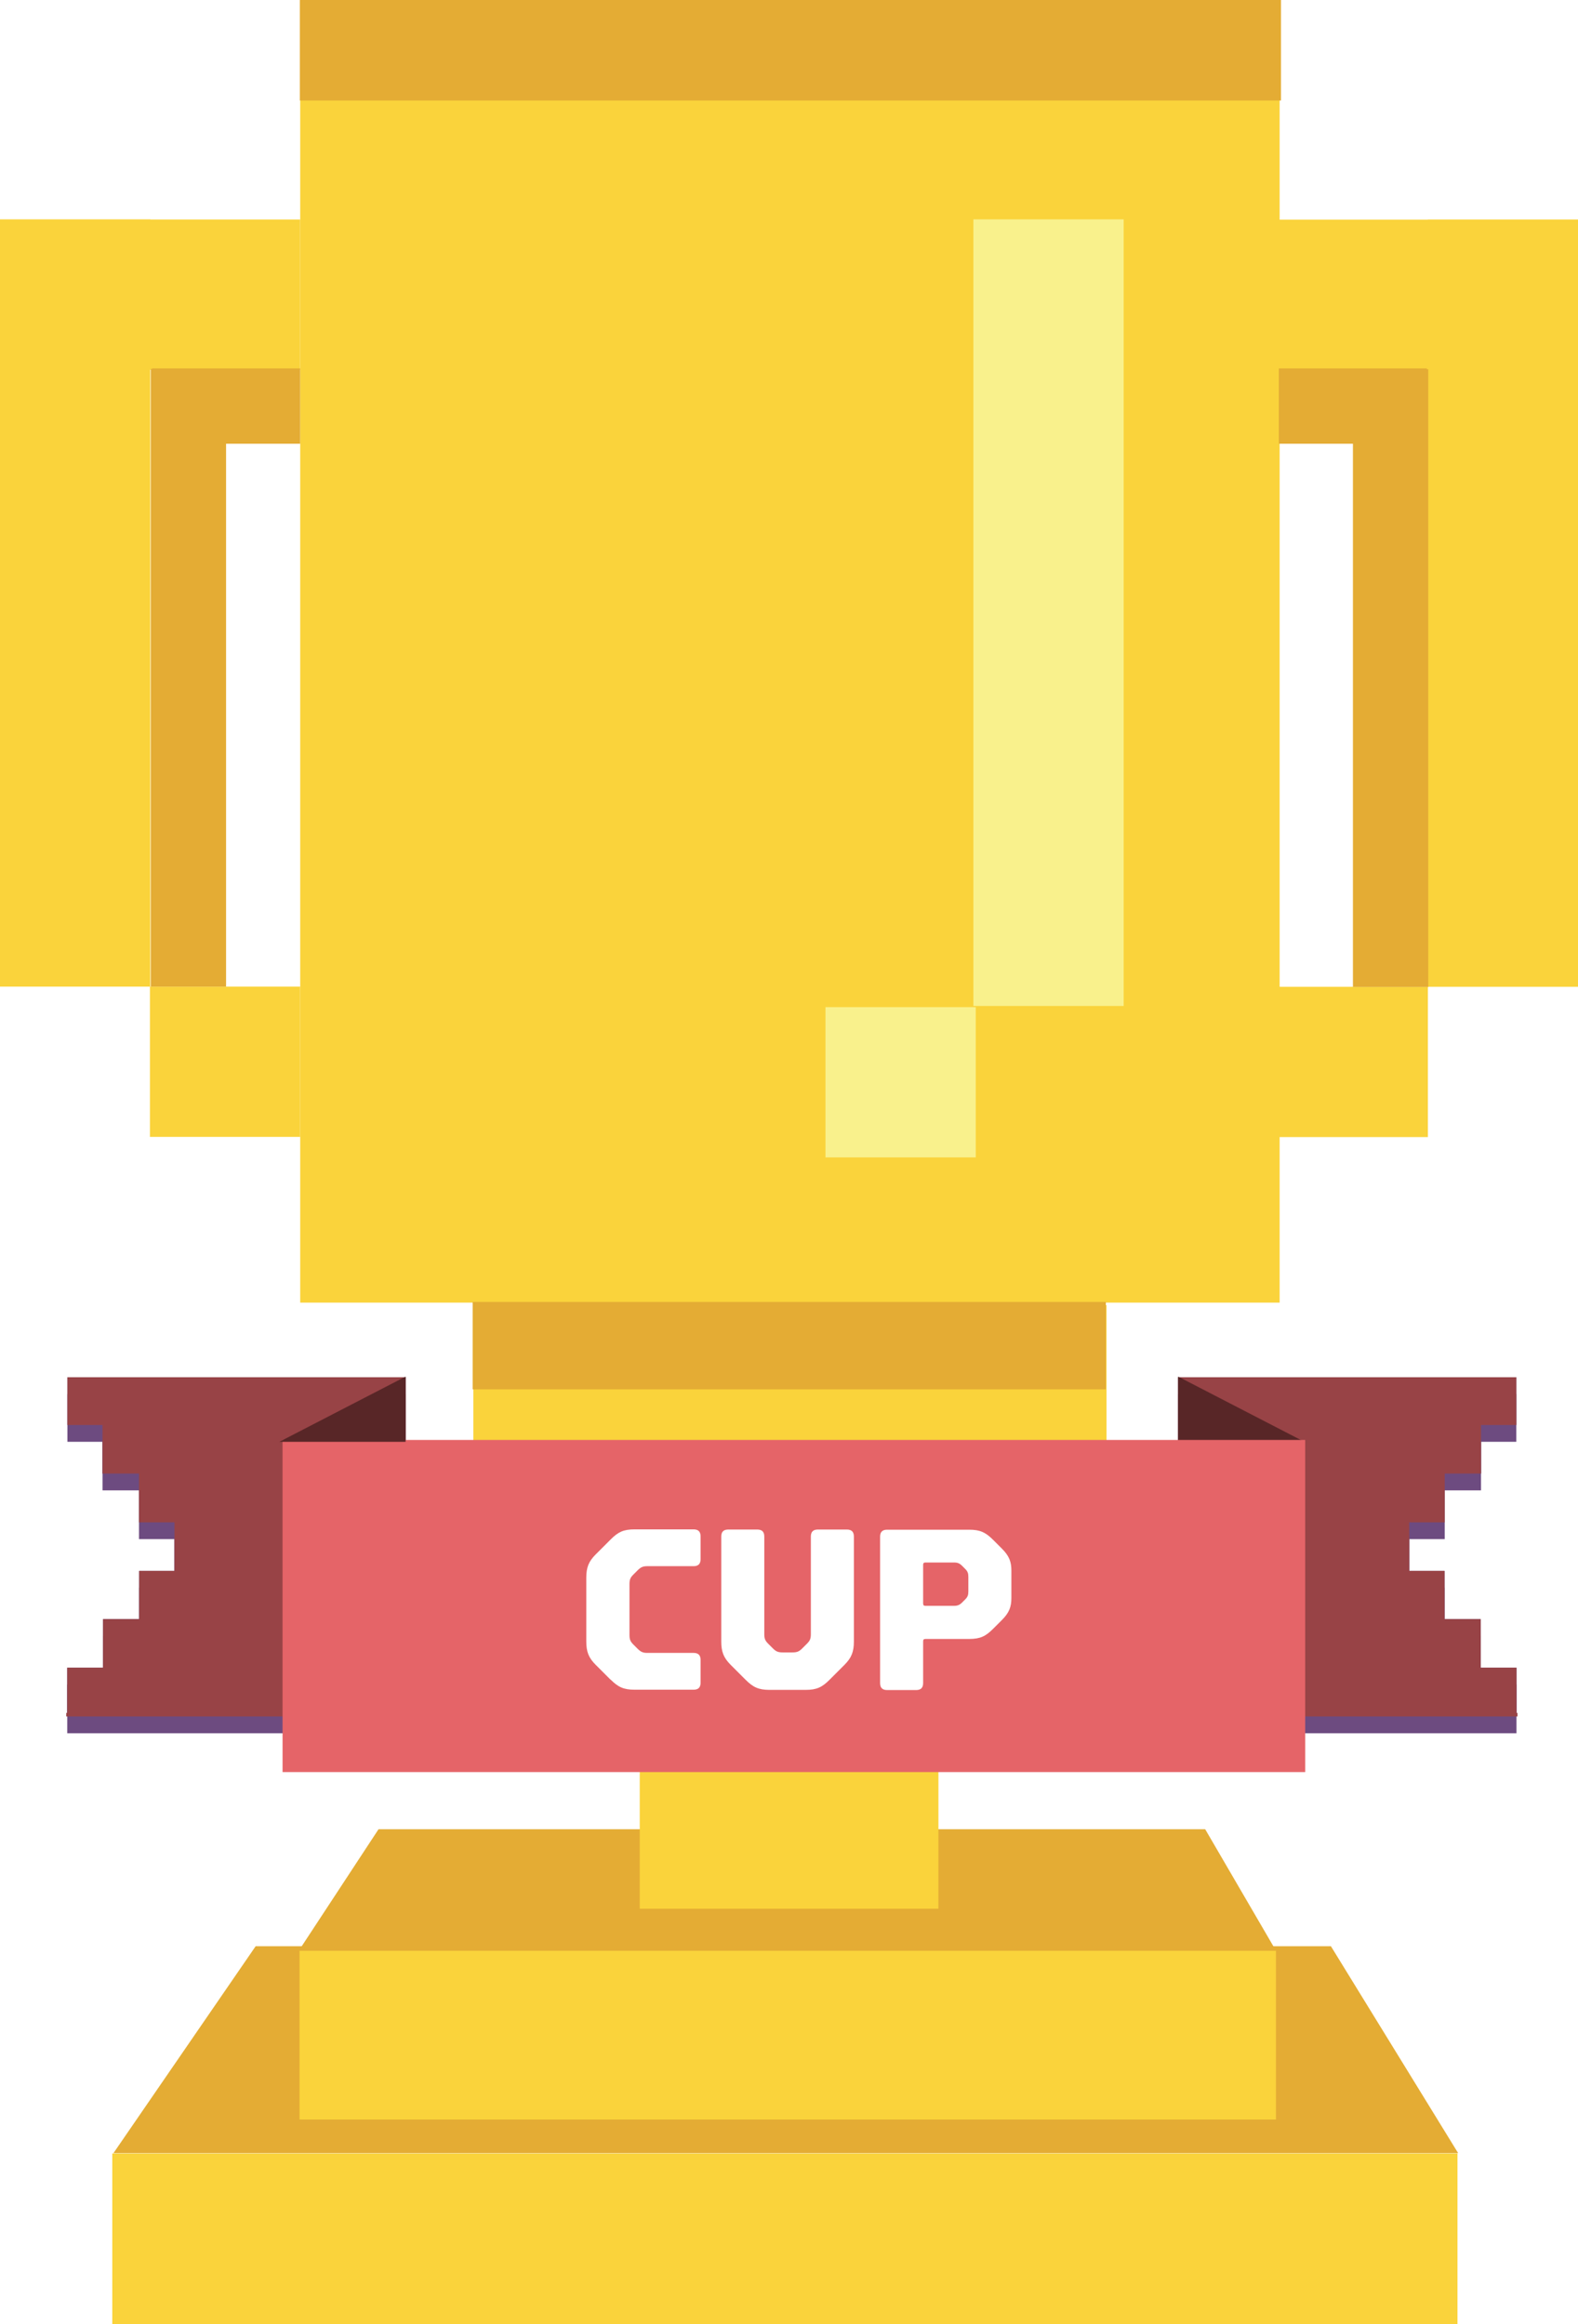 <?xml version="1.0" encoding="UTF-8"?><svg id="_レイヤー_2" xmlns="http://www.w3.org/2000/svg" xmlns:xlink="http://www.w3.org/1999/xlink" viewBox="0 0 93.88 138.28"><defs><filter id="drop-shadow-1" x="70.09" y="81.94" width="20.13" height="20.18" filterUnits="userSpaceOnUse"><feOffset dx="0" dy="1"/><feGaussianBlur result="blur" stdDeviation="0"/><feFlood flood-color="#3c2c11" flood-opacity=".75"/><feComposite in2="blur" operator="in"/><feComposite in="SourceGraphic"/></filter><filter id="drop-shadow-2" x="4" y="81.94" width="20.13" height="20.18" filterUnits="userSpaceOnUse"><feOffset dx="0" dy="1"/><feGaussianBlur result="blur-2" stdDeviation="0"/><feFlood flood-color="#3c2c11" flood-opacity=".75"/><feComposite in2="blur-2" operator="in"/><feComposite in="SourceGraphic"/></filter><filter id="drop-shadow-3" x="34.31" y="90.44" width="25.85" height="10.1" filterUnits="userSpaceOnUse"><feOffset dx=".57" dy=".57"/><feGaussianBlur result="blur-3" stdDeviation="0"/><feFlood flood-color="#221e1f" flood-opacity=".5"/><feComposite in2="blur-3" operator="in"/><feComposite in="SourceGraphic"/></filter></defs><g id="Obj"><g id="_カップ"><rect x="17.86" y=".1" width="58.27" height="77.4" style="fill:#fad33b;"/><rect x="28.16" y="77.65" width="37.67" height="18.1" style="fill:#fad33b;"/><rect x="28.12" y="77.46" width="37.67" height="5.2" style="fill:#e4ac34;"/><rect x="8.92" y="58.7" width="8.94" height="8.94" style="fill:#fad33b;"/><rect y="13.05" width="8.94" height="45.65" style="fill:#fad33b;"/><rect x="8.92" y="13.06" width="8.94" height="8.94" style="fill:#fad33b;"/><rect x="76.02" y="58.7" width="8.94" height="8.94" transform="translate(160.97 126.35) rotate(-180)" style="fill:#fad33b;"/><rect x="84.94" y="13.05" width="8.94" height="45.65" transform="translate(178.82 71.76) rotate(-180)" style="fill:#fad33b;"/><rect x="76.02" y="13.06" width="8.94" height="8.94" transform="translate(160.97 35.07) rotate(-180)" style="fill:#fad33b;"/><rect x="6.68" y="128.12" width="80.03" height="10.16" style="fill:#fad33b;"/><polygon points="86.75 128.1 6.75 128.1 15.21 115.79 79.18 115.79 86.75 128.1" style="fill:#e4ac34;"/><rect x="17.82" y="116.06" width="58.09" height="10.04" style="fill:#fad33b;"/><polygon points="75.89 116.02 17.8 116.02 22.52 108.83 71.7 108.83 75.89 116.02" style="fill:#e4ac34;"/><rect x="38.06" y="95.79" width="17.77" height="17.77" style="fill:#fad33b;"/><rect x="38.06" y="95.79" width="17.77" height="4.86" style="fill:#e4ac34;"/><rect x="8.97" y="21.95" width="4.48" height="36.75" style="fill:#e4ac34;"/><rect x="11.22" y="19.75" width="4.48" height="8.81" transform="translate(37.61 10.7) rotate(90)" style="fill:#e4ac34;"/><rect x="80.49" y="21.96" width="4.48" height="36.75" transform="translate(165.46 80.68) rotate(-180)" style="fill:#e4ac34;"/><rect x="78.24" y="19.75" width="4.48" height="8.81" transform="translate(104.64 -56.32) rotate(90)" style="fill:#e4ac34;"/><rect x="49.1" y="59.92" width="8.94" height="8.94" transform="translate(107.15 128.78) rotate(-180)" style="fill:#f9f18c;"/><rect x="57.9" y="13.04" width="8.94" height="46.8" transform="translate(124.75 72.89) rotate(-180)" style="fill:#f9f18c;"/><g id="_リボン"><g style="filter:url(#drop-shadow-1);"><polygon points="70.09 81.94 70.09 102.12 90.22 102.12 90.22 99.22 88.09 99.22 88.09 96.33 85.94 96.33 85.94 93.46 83.84 93.46 83.84 90.57 85.95 90.57 85.95 87.67 88.11 87.67 88.11 84.78 90.21 84.78 90.21 81.94 70.09 81.94" style="fill:#6d4b80;"/></g><polygon points="70.09 81.94 70.09 101.91 90.22 101.91 90.22 99.22 88.09 99.22 88.09 96.33 85.94 96.33 85.94 93.46 83.84 93.46 83.84 90.57 85.95 90.57 85.95 87.67 88.11 87.67 88.11 84.78 90.21 84.78 90.21 81.94 70.09 81.94" style="fill:#6d4b80;"/><polygon points="70.09 81.94 70.09 102.12 90.28 102.12 90.28 101.91 90.22 101.91 90.22 99.22 88.09 99.22 88.09 96.33 85.94 96.33 85.94 93.46 83.84 93.46 83.84 90.57 85.95 90.57 85.95 87.67 88.11 87.67 88.11 84.78 90.21 84.78 90.21 81.94 70.09 81.94" style="fill:#984346;"/><polygon points="70.09 81.91 70.09 85.78 77.6 85.78 70.11 81.91 70.09 81.91" style="fill:#582627;"/><g style="filter:url(#drop-shadow-2);"><polygon points="24.13 81.94 24.13 102.12 4 102.12 4 99.22 6.13 99.22 6.13 96.33 8.28 96.33 8.28 93.46 10.38 93.46 10.38 90.57 8.27 90.57 8.27 87.67 6.1 87.67 6.1 84.78 4.01 84.78 4.01 81.94 24.13 81.94" style="fill:#6d4b80;"/></g><polygon points="24.13 81.94 24.13 101.91 4 101.91 4 99.22 6.13 99.22 6.13 96.33 8.28 96.33 8.28 93.46 10.38 93.46 10.38 90.57 8.27 90.57 8.27 87.67 6.1 87.67 6.1 84.78 4.01 84.78 4.01 81.94 24.13 81.94" style="fill:#6d4b80;"/><polygon points="24.13 81.94 24.13 102.12 3.94 102.12 3.94 101.91 4 101.91 4 99.22 6.13 99.22 6.13 96.33 8.28 96.33 8.28 93.46 10.38 93.46 10.38 90.57 8.27 90.57 8.27 87.67 6.1 87.67 6.1 84.78 4.01 84.78 4.01 81.94 24.13 81.94" style="fill:#984346;"/><rect x="16.81" y="85.67" width="60.84" height="19.76" style="fill:#e56468;"/><polygon points="24.13 81.91 24.13 85.78 16.62 85.78 24.11 81.91 24.13 81.91" style="fill:#582627;"/><g style="filter:url(#drop-shadow-3);"><path d="M35.76,99.37l-.89-.89c-.42-.42-.56-.78-.56-1.39v-3.79c0-.61.14-.97.56-1.39l.89-.89c.44-.44.76-.6,1.42-.6h3.51c.29,0,.42.14.42.42v1.35c0,.29-.14.42-.42.42h-2.76c-.26,0-.39.07-.57.25l-.25.25c-.18.18-.23.3-.23.57v3.02c0,.27.05.39.23.57l.25.25c.18.18.31.25.57.25h2.76c.29,0,.42.14.42.42v1.35c0,.29-.14.42-.42.42h-3.51c-.65,0-.98-.16-1.42-.6Z" style="fill:#fff;"/><path d="M45.21,99.97c-.65,0-.98-.16-1.42-.6l-.89-.89c-.42-.42-.56-.78-.56-1.39v-6.24c0-.29.14-.42.42-.42h1.72c.29,0,.42.14.42.42v5.8c0,.27.05.39.23.57l.29.29c.18.18.31.23.57.23h.59c.26,0,.39-.05.57-.23l.29-.29c.18-.18.23-.3.23-.57v-5.8c0-.29.14-.42.42-.42h1.72c.29,0,.42.14.42.42v6.24c0,.61-.14.97-.56,1.39l-.89.89c-.44.44-.76.6-1.42.6h-2.17Z" style="fill:#fff;"/><path d="M51.79,99.55v-8.69c0-.29.14-.42.42-.42h4.88c.65,0,.98.16,1.42.6l.53.53c.44.44.56.79.56,1.31v1.62c0,.52-.12.87-.56,1.31l-.53.53c-.44.44-.76.6-1.42.6h-2.6c-.1,0-.14.04-.14.14v2.48c0,.29-.14.42-.42.42h-1.72c-.29,0-.42-.14-.42-.42ZM56.18,94.97c.22,0,.34-.05.49-.2l.18-.18c.15-.15.19-.26.19-.48v-.86c0-.22-.04-.33-.19-.48l-.18-.18c-.15-.15-.27-.2-.49-.2h-1.69c-.1,0-.14.04-.14.14v2.3c0,.1.04.14.14.14h1.69Z" style="fill:#fff;"/></g></g><rect x="44.03" y="-26.19" width="5.98" height="58.37" transform="translate(44.03 50.01) rotate(-90)" style="fill:#e4ac34;"/></g></g></svg>